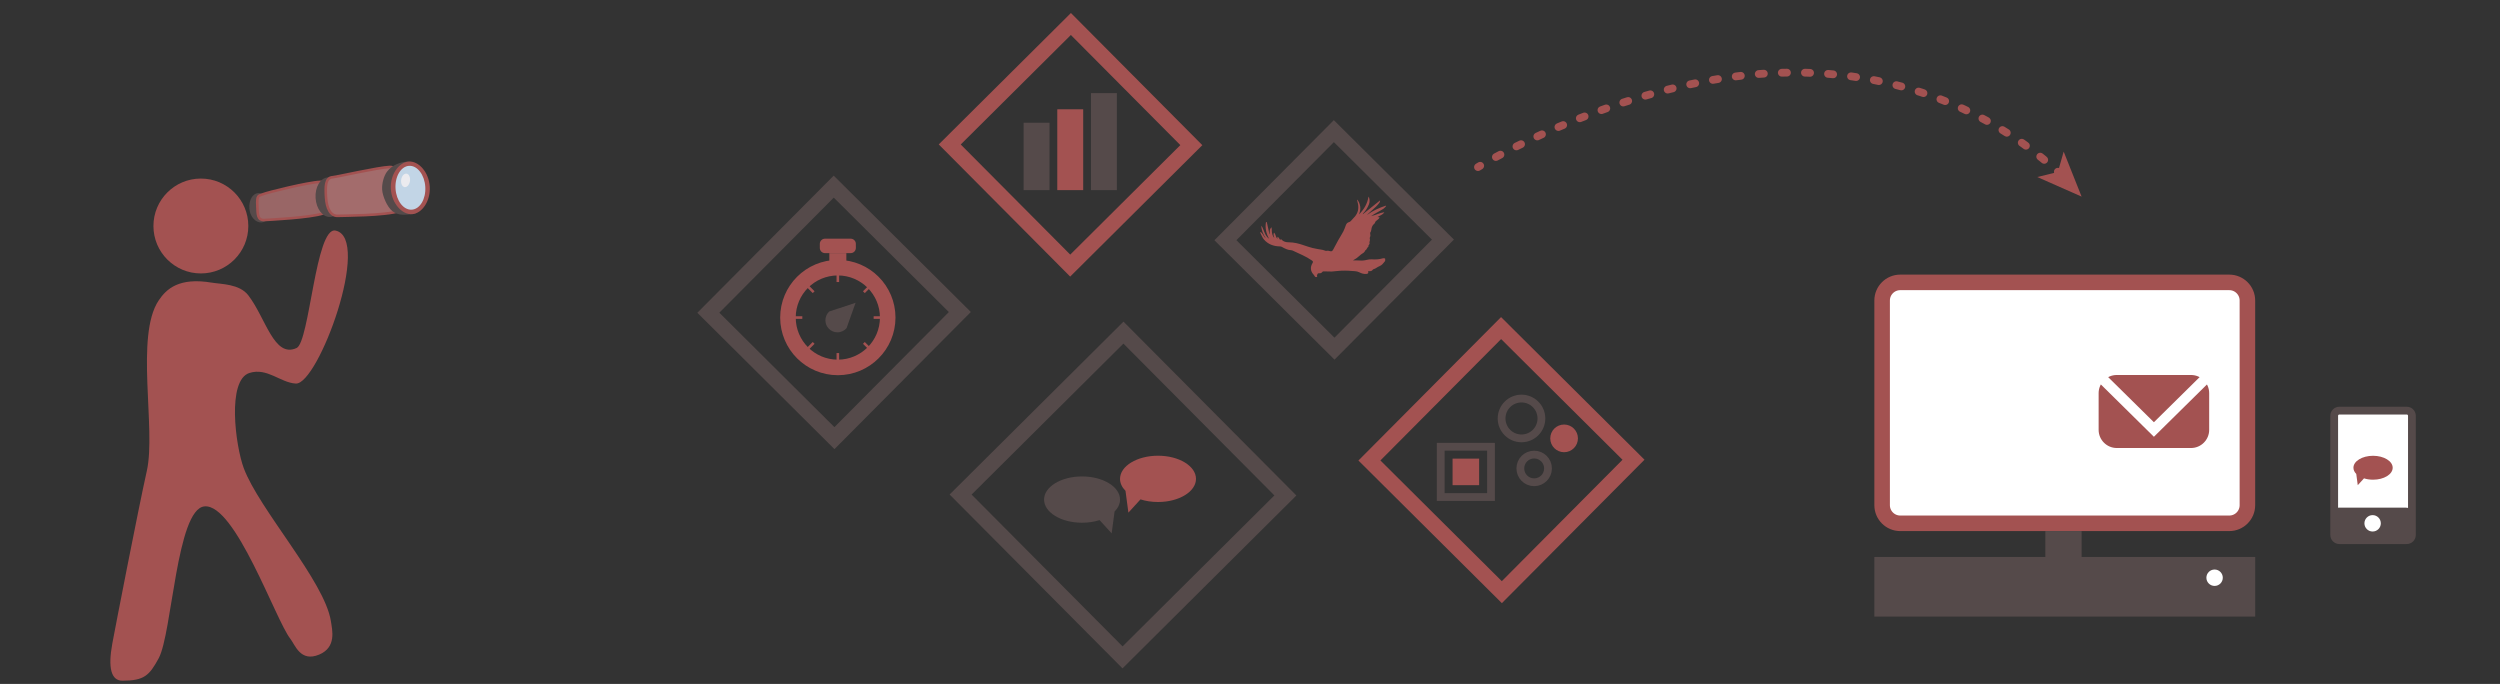 <?xml version="1.0" encoding="utf-8"?>
<!-- Generator: Adobe Illustrator 16.0.0, SVG Export Plug-In . SVG Version: 6.00 Build 0)  -->
<!DOCTYPE svg PUBLIC "-//W3C//DTD SVG 1.1//EN" "http://www.w3.org/Graphics/SVG/1.1/DTD/svg11.dtd">
<svg version="1.1" xmlns="http://www.w3.org/2000/svg" xmlns:xlink="http://www.w3.org/1999/xlink" x="0px" y="0px" 
	  viewBox="0 0 965 264" enable-background="new 0 0 965 264" xml:space="preserve">
<rect x="0" y="0" width="965" height="264" fill="#333333" stroke="none"/>
<g id="Longue_vue">
	<path fill="#554A4A" d="M104.814,80.182c0.194,3.187-1.771,5.549-3.933,5.681c-2.163,0.132-4.435-2.229-4.629-5.416
		c-0.194-3.187,1.237-5.773,3.399-5.905C101.815,74.409,104.621,76.994,104.814,80.182z"/>
	<path fill="#996666" stroke="#A35251" stroke-miterlimit="10" d="M122.705,75.498c0.108,1.774,5.622,5.654,1.971,6.892
		c-4.949,1.676-20.933,2.438-22.589,2.538c-2.86,0.175-2.593-2.554-2.749-5.473c-0.225-4.218,0.473-3.774,1.963-4.408
		c1.811-0.769,17.724-4.697,22.232-4.838C127.6,70.083,122.582,73.488,122.705,75.498z"/>
	
		<ellipse transform="matrix(0.998 -0.061 0.061 0.998 -4.394 7.86)" fill="#554A4A" cx="126.993" cy="76.152" rx="5.189" ry="7.646"/>
	<path fill="#A36C6C" stroke="#A35251" stroke-miterlimit="10" d="M149.21,72.264c0.108,1.776,8.689,7.868,5.05,9.141
		c-5.39,1.885-22.141,1.813-23.797,1.914c-2.86,0.175-4.363-2.882-4.62-7.097c-0.257-4.216-0.295-7.645,2.565-7.818
		c1.498-0.092,17.638-3.797,22.088-3.955C154.563,64.304,149.088,70.256,149.21,72.264z"/>
	<path fill="#554A4A" d="M161.292,72.338c0.341,5.608,1.564,10.1-2.243,10.331c-2.12,0.129-5.154,0.843-7.661-1.231
		c-1.996-1.65-3.73-5.775-3.881-8.26c-0.135-2.215,0.589-5.239,1.94-6.997c2.071-2.694,5.402-3.647,7.707-3.787
		C160.961,62.161,160.95,66.728,161.292,72.338z"/>
	<path fill="#A35251" d="M165.887,72.058c0.342,5.609-3.031,10.38-6.838,10.611c-3.807,0.232-7.835-4.088-8.177-9.696
		c-0.342-5.61,3.132-10.388,6.939-10.619C161.618,62.121,165.545,66.447,165.887,72.058z"/>
	
		<ellipse transform="matrix(0.998 -0.061 0.061 0.998 -4.118 9.772)" fill="#C2D5E6" cx="158.43" cy="72.512" rx="5.755" ry="8.48"/>
	
		<ellipse transform="matrix(-0.99 -0.144 0.144 -0.99 301.592 161.103)" fill="#EBEBEF" cx="156.635" cy="69.62" rx="1.716" ry="2.625"/>
</g>
<g id="Bonhomme">
	<circle fill="#A35251" cx="77.539" cy="87.235" r="18.312"/>
	<path fill="#A35251" d="M81.725,109.097c3.719,0.621,10.708,0.452,14.126,4.903c6.774,8.821,9.929,24.378,18.649,20.324
		c5-2.324,7.312-46.908,15-45.324c14.127,2.911-6.679,59.618-15.345,59.058c-6.024-0.39-10.988-6.231-17.84-4.106
		c-8.781,2.723-5.436,28.086-2.241,36.706c5.905,15.93,31.269,43.718,33.646,59.103c0.534,3.455,2.228,10.057-4.486,12.896
		c-7.29,3.084-9.301-3.736-11.215-6.168c-5.608-7.125-21.217-52.114-33.084-51.028c-10.773,0.987-12.511,49.087-17.664,58.599
		c-3.645,6.729-5.631,8.675-14.019,8.691c-4.38,0.009-5.607-5.047-3.906-14.299c1.046-5.688,10.01-51.865,13.345-66.762
		c3.598-16.07-4.602-52.027,4.555-65.715C64.249,111.485,69.122,106.991,81.725,109.097z"/>
</g>
<g id="Layer_6">
	
		<rect x="485.377" y="63.157" transform="matrix(-0.705 0.709 -0.709 -0.705 943.942 -207.124)" fill="none" stroke="#554A4A" stroke-width="6" stroke-miterlimit="10" width="59.383" height="59.383"/>
	<path fill-rule="evenodd" clip-rule="evenodd" fill="#A35251" d="M486.5,89.498c1.049,0.591,1.188,1.83,2.065,2.457
		c-0.962-1.475-1.681-3.031-1.679-4.869c0.135,0.225,0.297,0.437,0.401,0.674c0.329,0.748,0.642,1.503,0.951,2.26
		c0.351,0.86,0.87,1.591,1.642,2.159c-1.154-2.028-1.588-4.169-1.219-6.435c0.094-0.022,0.188-0.044,0.281-0.066
		c0.066,0.262,0.141,0.521,0.199,0.786c0.256,1.155,0.504,2.314,0.769,3.47c0.044,0.189,0.162,0.365,0.29,0.54
		c-0.143-0.974-0.247-1.928,0.598-2.761c0.035,0.246,0.103,0.492,0.1,0.739c-0.01,1.015,0.087,2.006,0.601,2.911
		c0.099,0.176,0.222,0.337,0.373,0.491c-0.142-0.652-0.494-1.28-0.114-2.06c0.781,0.656,0.572,1.811,1.383,2.381
		c-0.027-0.236-0.055-0.46-0.09-0.771c0.721,0.196,0.721,0.925,1.186,1.296c0.031-0.13,0.057-0.238,0.102-0.426
		c0.152,0.092,0.313,0.139,0.408,0.248c0.732,0.832,1.719,0.997,2.732,1.004c1.958,0.013,3.818,0.465,5.652,1.099
		c1.186,0.406,2.375,0.818,3.59,1.117c1.241,0.307,2.516,0.468,3.773,0.7c0.199,0.037,0.403,0.087,0.586,0.174
		c0.395,0.186,0.77,0.294,1.225,0.166c0.244-0.064,0.549,0.034,0.813,0.106c0.935,0.253,1.134,0.156,1.581-0.711
		c0.581-1.119,1.172-2.237,1.791-3.335c0.664-1.179,1.406-2.314,2.035-3.51c0.404-0.77,0.677-1.608,0.98-2.425
		c0.225-0.604,0.593-1.005,1.232-1.174c0.236-0.062,0.479-0.214,0.652-0.392c0.543-0.557,1.074-1.127,1.576-1.723
		c1.254-1.482,1.586-3.191,1.182-5.064c-0.104-0.485-0.229-0.967-0.357-1.516c0.555,0.319,1.107,1.586,1.268,2.793
		c0.137,1.035-0.096,2.01-0.529,2.957c1.949-1.903,3.289-4.113,3.719-6.9c0.088,0.174,0.211,0.339,0.26,0.523
		c0.227,0.85,0.208,1.69-0.127,2.516c-0.508,1.252-1.18,2.398-2.142,3.362c-0.103,0.101-0.19,0.217-0.202,0.418
		c2.182-1.749,4.365-3.499,6.699-5.37c-0.1,0.386-0.094,0.681-0.236,0.863c-0.43,0.556-0.879,1.105-1.387,1.592
		c-0.994,0.949-2.031,1.857-3.055,2.775c-0.107,0.098-0.243,0.161-0.293,0.344c2.182-1.621,4.609-2.688,7.152-3.518
		c0.045,0.047,0.09,0.096,0.136,0.145c-0.345,0.354-0.639,0.787-1.045,1.049c-0.935,0.602-1.926,1.115-2.892,1.67
		c-0.639,0.368-1.272,0.746-1.88,1.175c1.746-0.373,3.323-1.274,5.108-1.521c-0.565,1.045-1.734,1.229-2.645,1.89
		c0.296,0.019,0.511,0.032,0.842,0.054c-0.143,0.248-0.213,0.46-0.355,0.598c-0.293,0.283-0.609,0.548-0.943,0.781
		c-0.265,0.186-0.397,0.37-0.485,0.716c-0.087,0.339-0.507,0.585-0.763,0.888c-0.122,0.146-0.202,0.325-0.297,0.491
		c-0.451,0.794-0.227,1.821-0.81,2.479c-0.067,0.627,0.296,1.177-0.091,1.751c-0.116,0.17-0.104,0.498-0.031,0.712
		c0.191,0.573-0.32,1.074-0.121,1.636c0.027,0.079,0.029,0.205-0.016,0.27c-0.232,0.332-0.533,0.633-0.418,1.096
		c-0.563,0.246-0.554,0.959-1.039,1.271c-0.076,0.049-0.189,0.095-0.213,0.164c-0.206,0.631-0.703,0.948-1.24,1.253
		c-0.284,0.161-0.521,0.406-0.775,0.619c-0.426,0.352-0.835,0.728-1.278,1.055c-0.326,0.243-0.698,0.426-1.048,0.644
		c-0.088,0.053-0.162,0.132-0.317,0.257c0.859,0,1.627-0.054,2.385,0.015c0.997,0.089,1.952,0.005,2.922-0.248
		c0.638-0.169,1.331-0.243,1.987-0.195c1.447,0.11,2.852,0,4.244-0.414c0.252-0.074,0.8,0.026,0.813,0.11
		c0.056,0.354,0.099,0.853-0.102,1.08c-0.554,0.631-0.974,1.357-1.855,1.753c-0.535,0.238-1.139,0.532-1.621,0.881
		c-0.416,0.302-1.058,0.353-1.227,0.622c-0.488,0.777-1.192,0.426-1.791,0.58c0.265,0.627,0.071,0.952-0.648,1.021
		c-0.998,0.094-1.926-0.231-2.787-0.665c-0.975-0.489-2.012-0.399-3.029-0.501c-0.795-0.077-1.596-0.094-2.394-0.115
		c-0.478-0.015-0.958-0.01-1.435,0.021c-0.813,0.053-1.625,0.131-2.438,0.205c-0.424,0.036-0.848,0.12-1.271,0.123
		c-0.977,0.004-1.955-0.003-2.93-0.062c-0.305-0.019-0.512-0.04-0.709,0.243c-0.323,0.463-0.838,0.521-1.353,0.497
		c-0.647-0.026-0.519,0.577-0.729,0.896c-0.06,0.091,0.084,0.317,0.135,0.484c-0.64,0.189-0.809,0.118-1.171-0.538
		c-0.071-0.128-0.167-0.248-0.269-0.354c-1.18-1.239-1.348-2.844-0.45-4.327c0.353-0.581,0.299-0.766-0.245-1.145
		c-2.259-1.57-4.814-2.563-7.273-3.742c-0.197-0.098-0.424-0.176-0.64-0.182c-1.358-0.028-2.495-0.657-3.638-1.288
		c-0.199-0.11-0.449-0.174-0.677-0.178c-2.456-0.032-4.626-0.793-6.239-2.691c-0.598-0.703-0.924-1.639-1.36-2.475
		C486.457,89.854,486.5,89.711,486.5,89.498z"/>
</g>
<g id="Layer_3">
	
		<rect x="389.002" y="146.561" transform="matrix(-0.709 0.705 -0.705 -0.709 875.282 20.912)" fill="none" stroke="#554A4A" stroke-width="6" stroke-miterlimit="10" width="88.656" height="88.656"/>
	<path fill="#554A4A" d="M432.332,192.838c0,1.69-0.77,3.271-2.109,4.618l-1.12,8.418l-4.667-5.112
		c-2.02,0.646-4.33,1.01-6.769,1.01c-8.095,0-14.658-4-14.658-8.934s6.563-8.934,14.658-8.934S432.332,187.904,432.332,192.838z"/>
	<path fill="#A35251" d="M432.332,184.838c0,1.69,0.77,3.271,2.109,4.618l1.12,8.418l4.667-5.112c2.02,0.646,4.329,1.01,6.769,1.01
		c8.095,0,14.657-4,14.657-8.934s-6.563-8.934-14.657-8.934S432.332,179.904,432.332,184.838z"/>
</g>
<g id="Layer_5">
	<line fill="none" stroke="#554A4A" stroke-width="10" stroke-miterlimit="10" x1="400.113" y1="47.385" x2="400.113" y2="73.385"/>
	<line fill="none" stroke="#A35251" stroke-width="10" stroke-miterlimit="10" x1="413.113" y1="42.186" x2="413.113" y2="73.385"/>
	<line fill="none" stroke="#554A4A" stroke-width="10" stroke-miterlimit="10" x1="426.113" y1="35.945" x2="426.113" y2="73.385"/>
	
		<rect x="380.137" y="23.082" transform="matrix(0.705 0.709 -0.709 0.705 161.733 -276.527)" fill="none" stroke="#A35251" stroke-width="6" stroke-miterlimit="10" width="65.953" height="65.953"/>
</g>
<g id="Layer_4">
	
		<rect x="287.651" y="86.417" transform="matrix(-0.705 0.709 -0.709 -0.705 634.562 -22.581)" fill="none" stroke="#554A4A" stroke-width="6" stroke-miterlimit="10" width="68.656" height="68.656"/>
	<line fill="none" x1="299.979" y1="132.384" x2="337.225" y2="98.583"/>
	<circle fill="none" stroke="#A35251" stroke-width="6" stroke-miterlimit="10" cx="323.404" cy="122.575" r="19.252"/>
	<g>
		<path fill="#A35251" d="M316.448,95.708c0,1.104,0.896,2,2,2h9.913c1.104,0,2-0.896,2-2V94.13c0-1.104-0.896-2-2-2h-9.913
			c-1.104,0-2,0.896-2,2V95.708z"/>
	</g>
	<rect x="320.123" y="97.708" fill="#A35251" width="6.563" height="4.375"/>
	<line fill="none" stroke="#A35251" stroke-miterlimit="10" x1="323.404" y1="103.323" x2="323.404" y2="108.865"/>
	<line fill="none" stroke="#A35251" stroke-miterlimit="10" x1="323.404" y1="136.284" x2="323.404" y2="141.826"/>
	<line fill="none" stroke="#A35251" stroke-miterlimit="10" x1="337.225" y1="122.575" x2="342.768" y2="122.575"/>
	<line fill="none" stroke="#A35251" stroke-miterlimit="10" x1="304.152" y1="122.575" x2="309.695" y2="122.575"/>
	<line fill="none" stroke="#A35251" stroke-miterlimit="10" x1="333.456" y1="112.785" x2="337.375" y2="108.865"/>
	<line fill="none" stroke="#A35251" stroke-miterlimit="10" x1="310.15" y1="136.284" x2="314.068" y2="132.365"/>
	<line fill="none" stroke="#A35251" stroke-miterlimit="10" x1="314.07" y1="112.785" x2="310.15" y2="108.865"/>
	<line fill="none" stroke="#A35251" stroke-miterlimit="10" x1="337.375" y1="136.284" x2="333.455" y2="132.365"/>
	<path fill="#554A4A" d="M330.251,116.875l-2.362,6.642l-1.11,3.131l-0.006,0.013c-0.853,0.991-2.112,1.615-3.524,1.615
		c-2.566,0-4.646-2.081-4.646-4.647c0-1.339,0.57-2.553,1.477-3.393l3.694-1.221L330.251,116.875z"/>
</g>
<g id="Layer_7">
	
		<rect x="543.57" y="141.844" transform="matrix(-0.705 0.709 -0.709 -0.705 1114.316 -107.931)" fill="none" stroke="#A35251" stroke-width="6" stroke-miterlimit="10" width="72.091" height="72.091"/>
	
		<rect x="556.113" y="172.45" fill="none" stroke="#554A4A" stroke-width="3" stroke-miterlimit="10" width="19.41" height="19.409"/>
	<rect x="560.693" y="177.03" fill="#A35251" width="10.25" height="10.249"/>
	<circle fill="none" stroke="#554A4A" stroke-width="3" stroke-miterlimit="10" cx="587.3" cy="161.527" r="7.685"/>
	<circle fill="none" stroke="#554A4A" stroke-width="3" stroke-miterlimit="10" cx="592.19" cy="180.812" r="5.342"/>
	<circle fill="#A35251" cx="603.742" cy="169.211" r="5.342"/>
</g>
<g id="Layer_8">
	<g>
		<path fill="#FFFFFF" d="M726.5,195c0,3.866,3.134,7,7,7h127c3.866,0,7-3.134,7-7v-79c0-3.866-3.134-7-7-7h-127
			c-3.866,0-7,3.134-7,7V195z"/>
		<path fill="none" stroke="#A35251" stroke-width="6" stroke-miterlimit="10" d="M726.5,195c0,3.866,3.134,7,7,7h127
			c3.866,0,7-3.134,7-7v-79c0-3.866-3.134-7-7-7h-127c-3.866,0-7,3.134-7,7V195z"/>
	</g>
	<rect x="726.5" y="218" fill="#554A4A" stroke="#554A4A" stroke-width="6" stroke-miterlimit="10" width="141" height="17"/>
	<rect x="789.5" y="205" fill="#554A4A" width="14" height="16"/>
	<g>
		<path fill="#A35251" d="M852.742,165.933c0,3.85-3.15,7-7,7H817.07c-3.85,0-7-3.15-7-7v-14.188c0-3.851,3.15-7,7-7h28.672
			c3.85,0,7,3.149,7,7V165.933z"/>
	</g>
	<polyline fill="none" stroke="#FFFFFF" stroke-width="4" stroke-linecap="round" stroke-miterlimit="10" points="850.486,146.971 
		831.406,165.788 812.348,146.99 	"/>
	<circle fill="#FFFFFF" cx="854.833" cy="223.001" r="3.167"/>
</g>
<g id="Layer_9">
	<g>
		<path fill="#FFFFFF" d="M930.5,161c0-1.104-0.896-2-2-2h-26c-1.104,0-2,0.896-2,2v46c0,1.104,0.896,2,2,2h26c1.104,0,2-0.896,2-2
			V161z"/>
		<path fill="none" stroke="#554A4A" stroke-width="3" stroke-miterlimit="10" d="M901,206.5c0,1.104,0.896,2,2,2h26
			c1.104,0,2-0.896,2-2v-46c0-1.104-0.896-2-2-2h-26c-1.104,0-2,0.896-2,2V206.5z"/>
	</g>
	<g>
		<path fill="#554A4A" d="M930.5,198c0-1.104-0.896-2-2-2h-26c-1.104,0-2,0.896-2,2v8c0,1.104,0.896,2,2,2h26c1.104,0,2-0.896,2-2
			V198z"/>
		<path fill="none" stroke="#554A4A" stroke-miterlimit="10" d="M931,198.5c0-1.104-0.896-2-2-2h-26c-1.104,0-2,0.896-2,2v8
			c0,1.104,0.896,2,2,2h26c1.104,0,2-0.896,2-2V198.5z"/>
	</g>
	<circle fill="#FFFFFF" cx="915.833" cy="202.001" r="3.167"/>
	<path fill="#A35251" d="M908.425,180.548c0,0.873,0.397,1.689,1.09,2.386l0.579,4.35l2.411-2.642
		c1.043,0.334,2.236,0.521,3.497,0.521c4.183,0,7.573-2.066,7.573-4.615s-3.391-4.615-7.573-4.615S908.425,177.999,908.425,180.548z
		"/>
</g>
<g id="Layer_10">
	<g>
		<g>
			<path fill="none" stroke="#A35251" stroke-width="3" stroke-linecap="round" stroke-miterlimit="10" d="M570.5,64.5
				c0,0,0.292-0.178,0.856-0.508"/>
			
				<path fill="none" stroke="#A35251" stroke-width="3" stroke-linecap="round" stroke-miterlimit="10" stroke-dasharray="1.983,6.942" d="
				M577.415,60.612C594.924,51.209,643.134,28,692.5,28c49.91,0,82.988,21.785,99.236,35.969"/>
			<path fill="none" stroke="#A35251" stroke-width="3" stroke-linecap="round" stroke-miterlimit="10" d="M794.327,66.293
				c0.248,0.229,0.491,0.455,0.729,0.679"/>
			<g>
				<polygon fill="#A35251" points="803.5,75.891 786.395,68.332 794.339,66.382 796.581,58.518 				"/>
			</g>
		</g>
	</g>
</g>
</svg>
